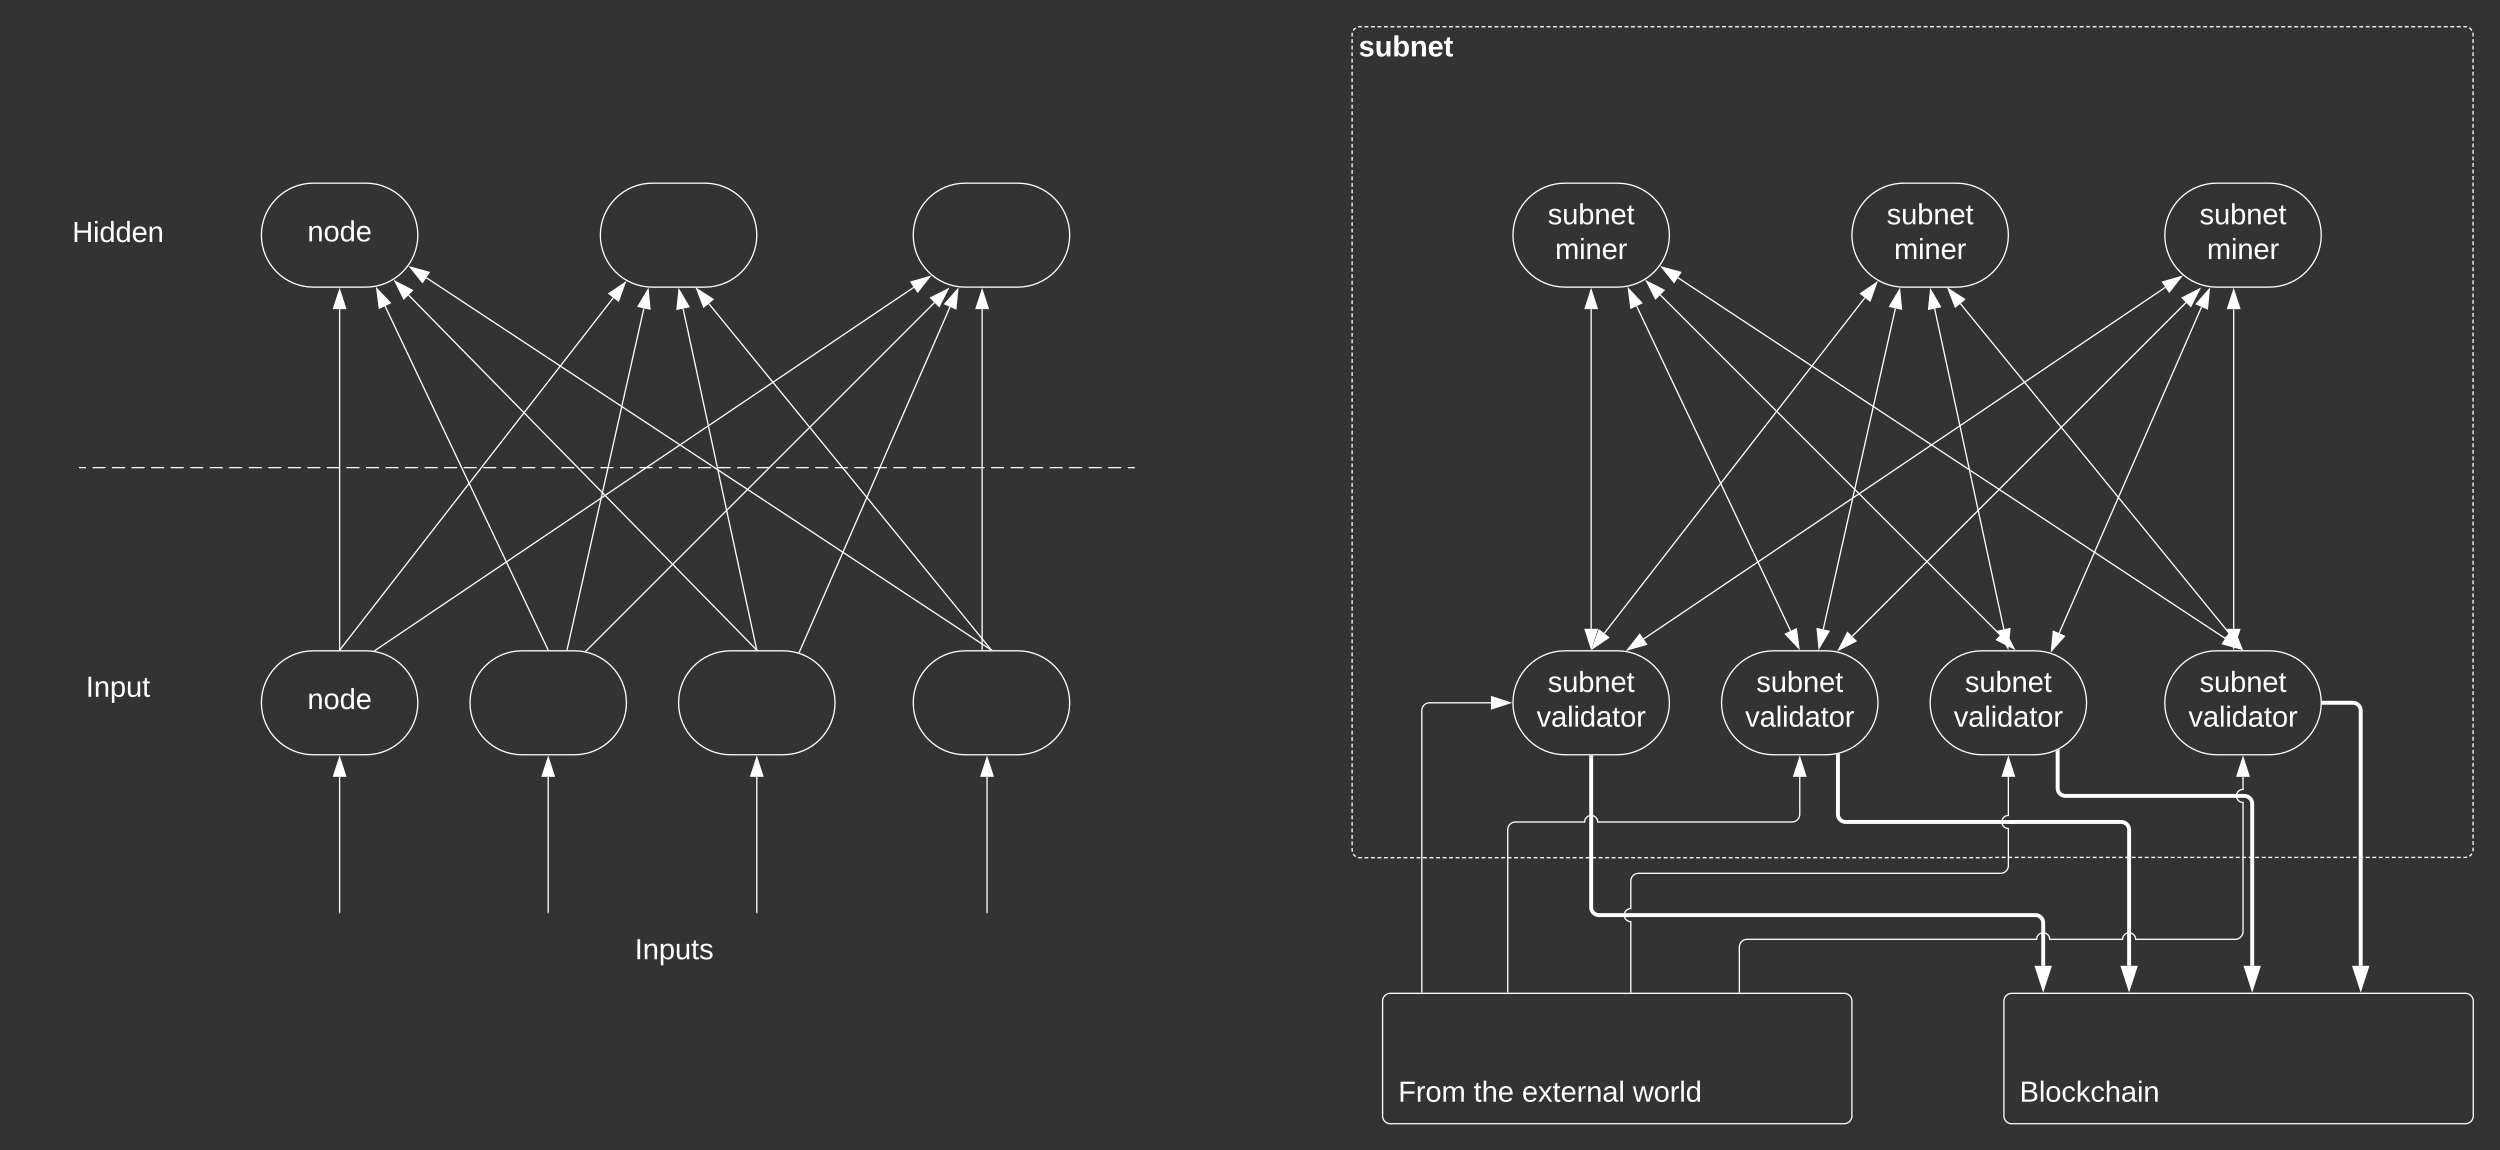 <svg xmlns="http://www.w3.org/2000/svg" xmlns:xlink="http://www.w3.org/1999/xlink" xmlns:lucid="lucid" width="1917.61" height="882.43"><rect width="100%" height="100%" fill="#333333" stroke="none"/><g transform="translate(660.5 40.5)" lucid:page-tab-id="0_0"><path d="M376.6-14a6 6 0 0 1 6-6h848a6 6 0 0 1 6 6v625.4a6 6 0 0 1-6 6h-848a6 6 0 0 1-6-6z" fill-opacity="0"/><path d="M377.5-17.13l.26-.4.6-.7.73-.62.4-.25m1.72-.72l.46-.1.93-.08h1.5m2 0h3m2 0h3m1.98 0h3m2 0h2.98m2 0h3m2 0h2.98m2 0h3m1.98 0h3m2 0h3m1.98 0h3m2 0h2.98m2 0h3m1.98 0h3m2 0h3m1.98 0h3m2 0h2.98m2 0h3m2 0h2.98m2 0h3m1.98 0h3m2 0h2.98m2 0h3m2 0h2.98m2 0h3m1.98 0h3m2 0h2.98m2 0h3m2 0h2.98m2 0h3m2 0h2.98m2 0h3m1.98 0h3m2 0h2.98m2 0h3m2 0h2.98m2 0h3m1.98 0h3m2 0h2.98m2 0h3m2 0h2.98m2 0h3m1.98 0h3m2 0h3m1.98 0h3m2 0h2.98m2 0h3m2 0h2.98m2 0h3m1.98 0h3m2 0h2.98m2 0h3m2 0h2.98m2 0h3m1.98 0h3m2 0h2.98m2 0h3m2 0h2.98m2 0h3m1.98 0h3m2 0h3m1.98 0h3m2 0h2.98m2 0h3m2 0h2.98m2 0h3m1.98 0h3m2 0h2.98m2 0h3m2 0h2.98m2 0h3m1.98 0h3m2 0h2.98m2 0h3m2 0h2.98m2 0h3m1.98 0h3m2 0h3m1.98 0h3m2 0h2.98m2 0h3m2 0h2.98m2 0h3m1.98 0h3m2 0h2.98m2 0h3m2 0h2.98m2 0h3m1.98 0h3m2 0h2.98m2 0h3m2 0h2.98m2 0h3m1.98 0h3m2 0h3m1.98 0h3m2 0h2.98m2 0h3m2 0h2.98m2 0h3m1.98 0h3m2 0h2.98m2 0h3m2 0h2.98m2 0h3m1.98 0h3m2 0h2.98m2 0h3m2 0h2.98m2 0h3m1.98 0h3m2 0h2.98m2 0h3m2 0h2.98m2 0h3m2 0h2.98m2 0h3m1.98 0h3m2 0h2.98m2 0h3m2 0h2.98m2 0h3m1.98 0h3m2 0h2.98m2 0h3m2 0h2.98m2 0h3m1.98 0h3m2 0h3m1.98 0h3m2 0h2.98m2 0h3m2 0h2.98m2 0h3m1.98 0h3m2 0h2.98m2 0h3m2 0h2.98m2 0h3m1.98 0h3m2 0h2.98m2 0h3m2 0h2.98m2 0h3m1.98 0h3m2 0h2.98m2 0h3m2 0h2.98m2 0h3m1.98 0h3m2 0h3m1.98 0h3m2 0h2.98m2 0h3m2 0h2.98m2 0h3m1.98 0h3m2 0h2.98m2 0h3m2 0h2.98m2 0h3m1.98 0h3m2 0h2.98m2 0h3m2 0h2.98m2 0h3m1.98 0h3m2 0h3m1.98 0h3m2 0h2.98m2 0h1.5l.93.07.46.1m1.74.73l.4.25.72.6.6.72.25.4m.73 1.73l.1.46.08.94v1.5m0 2v3m0 2v3m0 2v3m0 2v3m0 2.02v3m0 2v3m0 2v3m0 2v3m0 2v3m0 2v3m0 2v3.02m0 2v3m0 2v3m0 2v3m0 2v3m0 2v3m0 2.02v3m0 2v3m0 2v3m0 2v3m0 2v3m0 2v3m0 2v3.02m0 2v3m0 2v3m0 2v3m0 2v3m0 2v3m0 2v3.02m0 2v3m0 2v3m0 2v3m0 2v3m0 2v3m0 2v3.02m0 2v3m0 2v3m0 2v3m0 2v3m0 2v3m0 2v3m0 2.02v3m0 2v3m0 2v3m0 2v3m0 2v3m0 2v3.02m0 2v3m0 2v3m0 2v3m0 2v3m0 2v3m0 2v3m0 2.02v3m0 2v3m0 2v3m0 2v3m0 2v3m0 2v3m0 2v3.02m0 2v3m0 2v3m0 2v3m0 2v3m0 2v3m0 2v3.02m0 2v3m0 2v3m0 2v3m0 2v3m0 2v3m0 2v3.02m0 2v3m0 2v3m0 2v3m0 2v3m0 2v3m0 2v3.02m0 2v3m0 2v3m0 2v3m0 2v3m0 2v3m0 2v3.02m0 2v3m0 2v3m0 2v3m0 2v3m0 2v3m0 2v3.02m0 2v3m0 2v3m0 2v3m0 2v3m0 2v3m0 2v3m0 2.02v3m0 2v3m0 2v3m0 2v3m0 2v3m0 2v3m0 2.02v3m0 2v3m0 2v3m0 2v3m0 2v3m0 2v3m0 2.02v3m0 2v3m0 2v3m0 2v3m0 2v3m0 2v3m0 2v3.02m0 2v3m0 2v3m0 2v3m0 2v3m0 2v3m0 2v3.02m0 2v3m0 2v3m0 2v3m0 2v1.5l-.06.95-.1.45m-.73 1.73l-.23.4-.6.72-.73.6-.4.26m-1.73.73l-.45.1-.94.08h-1.48m-2 0h-3m-2 0h-2.98m-2 0h-3m-1.98 0h-3m-2 0h-2.98m-2 0h-3m-2 0h-2.98m-2 0h-3m-1.98 0h-3m-2 0h-2.98m-2 0h-3m-2 0h-2.98m-2 0h-3m-1.98 0h-3m-2 0h-3m-1.98 0h-3m-2 0h-2.98m-2 0h-3m-2 0h-2.98m-2 0h-3m-1.98 0h-3m-2 0h-2.98m-2 0h-3m-2 0h-2.98m-2 0h-3m-1.98 0h-3m-2 0h-2.98m-2 0h-3m-2 0h-2.98m-2 0h-3m-1.98 0h-3m-2 0h-3m-1.98 0h-3m-2 0h-2.98m-2 0h-3m-2 0h-2.98m-2 0h-3m-1.98 0h-3m-2 0h-2.98m-2 0h-3m-2 0h-2.98m-2 0h-3m-1.98 0h-3m-2 0h-2.98m-2 0h-3m-2 0h-2.98m-2 0h-3m-1.98 0h-3m-2 0h-3m-1.98 0h-3m-2 0h-2.98m-2 0h-3m-2 0h-2.98m-2 0h-3m-1.98 0h-3m-2 0h-2.98m-2 0h-3m-2 0h-2.98m-2 0h-3m-1.98 0h-3m-2 0h-2.98m-2 0h-3m-2 0h-2.98m-2 0h-3m-1.98 0h-3m-2 0h-3m-1.98 0h-3m-2 0h-2.98m-2 0h-3m-2 0h-2.98m-2 0h-3m-1.98 0h-3m-2 0H865m-2 0h-3m-2 0H855m-2 0h-3m-1.98 0h-3m-2 0h-2.98m-2 0h-3m-2 0h-2.98m-2 0h-3m-1.98 0h-3m-2 0h-3m-1.98 0h-3m-2 0h-2.98m-2 0h-3m-2 0h-2.98m-2 0h-3m-1.98 0h-3m-2 0h-2.98m-2 0h-3m-2 0h-2.98m-2 0h-3m-1.98 0h-3m-2 0h-2.98m-2 0h-3m-2 0h-2.98m-2 0h-3m-1.98 0h-3m-2 0h-3m-1.98 0h-3m-2 0h-2.98m-2 0h-3m-2 0h-2.98m-2 0h-3m-1.98 0h-3m-2 0h-2.98m-2 0h-3m-2 0h-2.98m-2 0h-3m-1.98 0h-3m-2 0h-2.98m-2 0h-3m-2 0h-2.98m-2 0h-3m-1.98 0h-3m-2 0h-3m-1.98 0h-3m-2 0h-2.98m-2 0h-3m-2 0h-2.98m-2 0h-3m-1.98 0h-3m-2 0h-2.98m-2 0h-3m-2 0h-2.98m-2 0h-3m-1.98 0h-3m-2 0h-2.98m-2 0h-3m-2 0h-2.98m-2 0h-3m-1.98 0h-3m-2 0h-3m-1.98 0h-3m-2 0h-2.98m-2 0h-3m-2 0h-2.98m-2 0h-3m-1.98 0h-3m-2 0h-2.98m-2 0h-3m-2 0h-2.98m-2 0h-3m-1.98 0h-3m-2 0h-2.98m-2 0h-3m-2 0h-2.98m-2 0h-3m-1.98 0h-3m-2 0h-3m-1.98 0h-3m-2 0h-2.98m-2 0h-3m-2 0h-2.98m-2 0h-3m-1.98 0h-3m-2 0H441m-2 0h-3m-2 0H431m-2 0h-3m-1.98 0h-3m-2 0h-2.98m-2 0h-3m-2 0h-2.98m-2 0h-3m-1.98 0h-3m-2 0h-3m-1.98 0h-3m-2 0h-1.5l-.92-.06-.46-.12m-1.73-.7l-.4-.26-.73-.6-.6-.72-.26-.4m-.7-1.74l-.1-.45-.08-.94v-1.5m0-2v-3m0-2v-3m0-2v-3m0-2v-3m0-2v-3m0-2v-3m0-2v-3m0-2.02v-3m0-2v-3m0-2v-3m0-2v-3m0-2v-3m0-2v-3m0-2.02v-3m0-2v-3m0-2v-3m0-2v-3m0-2v-3m0-2v-3m0-2v-3.02m0-2v-3m0-2v-3m0-2v-3m0-2v-3m0-2v-3m0-2v-3.02m0-2v-3m0-2v-3m0-2v-3m0-2v-3m0-2v-3m0-2v-3.02m0-2v-3m0-2v-3m0-2v-3m0-2v-3m0-2v-3m0-2v-3.02m0-2v-3m0-2v-3m0-2v-3m0-2v-3m0-2v-3m0-2v-3.02m0-2v-3m0-2v-3m0-2v-3m0-2v-3m0-2v-3m0-2v-3.02m0-2v-3m0-2v-3m0-2v-3m0-2v-3m0-2v-3m0-2v-3m0-2.02v-3m0-2v-3m0-2v-3m0-2v-3m0-2v-3m0-2v-3.02m0-2v-3m0-2v-3m0-2v-3m0-2v-3m0-2v-3m0-2v-3m0-2.02v-3m0-2v-3m0-2v-3m0-2v-3m0-2v-3m0-2v-3m0-2.02v-3m0-2v-3m0-2v-3m0-2v-3m0-2v-3m0-2v-3m0-2v-3.02m0-2v-3m0-2v-3m0-2v-3m0-2v-3m0-2v-3m0-2v-3.02m0-2v-3m0-2v-3m0-2v-3m0-2v-3m0-2v-3m0-2v-3.02m0-2v-3m0-2v-3m0-2v-3m0-2v-3m0-2v-3m0-2v-3.02m0-2v-3m0-2v-3m0-2v-3m0-2v-3m0-2v-3m0-2v-3.02m0-2v-3m0-2v-3m0-2v-3m0-2v-3m0-2v-3m0-2v-3.02m0-2v-3m0-2v-3m0-2v-3m0-2v-3m0-2v-3m0-2V24.5m0-2v-3m0-2v-3m0-2v-3m0-2v-3m0-2v-3m0-2v-3m0-2.02v-3m0-2V-14l.07-.94.1-.46" stroke="#fff" fill="none"/><use xlink:href="#a" transform="matrix(1,0,0,1,381.614,-15) translate(0 17.778)"/><path d="M580.14 458.7c22 0 39.86 17.85 39.86 39.87 0 22-17.85 39.86-39.86 39.86h-40.28c-22 0-39.86-17.85-39.86-39.86 0-22.02 17.85-39.87 39.86-39.87z" stroke="#fff" fill-opacity="0"/><use xlink:href="#b" transform="matrix(1,0,0,1,505,463.705) translate(21.672 26.528)"/><use xlink:href="#c" transform="matrix(1,0,0,1,505,463.705) translate(13.122 53.194)"/><path d="M740.14 458.7c22 0 39.86 17.85 39.86 39.87 0 22-17.85 39.86-39.86 39.86h-40.28c-22 0-39.86-17.85-39.86-39.86 0-22.02 17.85-39.87 39.86-39.87z" stroke="#fff" fill-opacity="0"/><use xlink:href="#b" transform="matrix(1,0,0,1,665,463.705) translate(21.672 26.528)"/><use xlink:href="#c" transform="matrix(1,0,0,1,665,463.705) translate(13.122 53.194)"/><path d="M900.14 458.7c22 0 39.86 17.85 39.86 39.87 0 22-17.85 39.86-39.86 39.86h-40.28c-22 0-39.86-17.85-39.86-39.86 0-22.02 17.85-39.87 39.86-39.87z" stroke="#fff" fill-opacity="0"/><use xlink:href="#b" transform="matrix(1,0,0,1,825,463.705) translate(21.672 26.528)"/><use xlink:href="#c" transform="matrix(1,0,0,1,825,463.705) translate(13.122 53.194)"/><path d="M580.14 100c22 0 39.86 17.85 39.86 39.86 0 22.02-17.85 39.87-39.86 39.87h-40.28c-22 0-39.86-17.85-39.86-39.87 0-22 17.85-39.86 39.86-39.86z" stroke="#fff" fill-opacity="0"/><use xlink:href="#b" transform="matrix(1,0,0,1,505,105) translate(21.672 26.528)"/><use xlink:href="#d" transform="matrix(1,0,0,1,505,105) translate(27.32 53.194)"/><path d="M840.14 100c22 0 39.86 17.85 39.86 39.86 0 22.02-17.85 39.87-39.86 39.87h-40.28c-22 0-39.86-17.85-39.86-39.87 0-22 17.85-39.86 39.86-39.86z" stroke="#fff" fill-opacity="0"/><use xlink:href="#b" transform="matrix(1,0,0,1,765,105) translate(21.672 26.528)"/><use xlink:href="#d" transform="matrix(1,0,0,1,765,105) translate(27.32 53.194)"/><path d="M1080.14 100c22 0 39.86 17.85 39.86 39.86 0 22.02-17.85 39.87-39.86 39.87h-40.28c-22 0-39.86-17.85-39.86-39.87 0-22 17.85-39.86 39.86-39.86z" stroke="#fff" fill-opacity="0"/><use xlink:href="#b" transform="matrix(1,0,0,1,1005,105) translate(21.672 26.528)"/><use xlink:href="#d" transform="matrix(1,0,0,1,1005,105) translate(27.32 53.194)"/><path d="M876.6 727.43a6 6 0 0 1 6-6h348a6 6 0 0 1 6 6v88a6 6 0 0 1-6 6h-348a6 6 0 0 1-6-6z" stroke="#fff" fill-opacity="0"/><use xlink:href="#e" transform="matrix(1,0,0,1,888.614,733.432) translate(0 71.136)"/><path d="M1080.14 458.7c22 0 39.86 17.85 39.86 39.87 0 22-17.85 39.86-39.86 39.86h-40.28c-22 0-39.86-17.85-39.86-39.86 0-22.02 17.85-39.87 39.86-39.87z" stroke="#fff" fill-opacity="0"/><use xlink:href="#b" transform="matrix(1,0,0,1,1005,463.705) translate(21.672 26.528)"/><use xlink:href="#c" transform="matrix(1,0,0,1,1005,463.705) translate(13.122 53.194)"/><path d="M560 196.6v245.22" stroke="#fff" fill="none"/><path d="M560 181.84l4.63 14.27h-9.26zM560 456.6l-4.63-14.28h9.26z" stroke="#fff" fill="#fff"/><path d="M594.87 194.3l118.1 249.1" stroke="#fff" fill="none"/><path d="M588.54 180.96l10.3 10.9-8.38 3.97zM719.3 456.74l-10.3-10.9 8.38-3.97z" stroke="#fff" fill="#fff"/><path d="M613 185.73l260.9 260.9" stroke="#fff" fill="none"/><path d="M602.56 175.28l13.36 6.8-6.55 6.57zM884.33 457.06l-13.36-6.8 6.55-6.56z" stroke="#fff" fill="#fff"/><path d="M626.52 172.54l419.8 276.65" stroke="#fff" fill="none"/><path d="M614.2 164.42l14.45 3.98-5.1 7.74zM1058.65 457.3l-14.46-3.97 5.1-7.74z" stroke="#fff" fill="#fff"/><path d="M769.95 187.9l-199.9 257.37" stroke="#fff" fill="none"/><path d="M779 176.25l-5.08 14.1-7.32-5.67zM561 456.93l5.08-14.1 7.32 5.67z" stroke="#fff" fill="#fff"/><path d="M793.36 196.03L738 442.23" stroke="#fff" fill="none"/><path d="M796.6 181.63l1.4 14.93-9.05-2.03zM734.75 456.63l-1.4-14.94 9.06 2.03z" stroke="#fff" fill="#fff"/><path d="M823.46 196.24l53.08 245.95" stroke="#fff" fill="none"/><path d="M820.34 181.8l7.54 12.98-9.06 1.95zM879.66 456.62l-7.54-12.96 9.06-1.96z" stroke="#fff" fill="#fff"/><path d="M843.2 192.42l206.44 253.1" stroke="#fff" fill="none"/><path d="M833.86 180.98l12.6 8.13-7.17 5.87zM1058.98 456.95l-12.6-8.12 7.17-5.86z" stroke="#fff" fill="#fff"/><path d="M1000.4 179.9L600.2 449.63" stroke="#fff" fill="none"/><path d="M1012.65 171.65l-9.24 11.8-5.17-7.67zM587.97 457.88l9.24-11.8 5.2 7.67z" stroke="#fff" fill="#fff"/><path d="M1016.26 191.58l-256 256" stroke="#fff" fill="none"/><path d="M1026.7 181.14l-6.8 13.36-6.56-6.55zM749.8 458.03l6.82-13.36 6.55 6.55z" stroke="#fff" fill="#fff"/><path d="M1028.2 194.92L918.97 445.17" stroke="#fff" fill="none"/><path d="M1034.12 181.4l-1.46 14.92-8.5-3.7zM913.05 458.7l1.46-14.93 8.5 3.7z" stroke="#fff" fill="#fff"/><path d="M1052.84 196.6v245.22" stroke="#fff" fill="none"/><path d="M1052.84 181.84l4.64 14.27h-9.27zM1052.84 456.6l-4.63-14.28h9.28z" stroke="#fff" fill="#fff"/><path d="M560 540.43v115a6 6 0 0 0 6 6h334.72a6 6 0 0 1 6 6v32.88" stroke="#fff" stroke-width="3" fill="none"/><path d="M561.5 540.47h-3v-1.54h3z" stroke="#fff" stroke-width=".05" fill="#fff"/><path d="M906.72 716.08l-4.64-14.27h9.27z" stroke="#fff" stroke-width="3" fill="#fff"/><path d="M749.28 539.33V584a6 6 0 0 0 6 6h211.34a6 6 0 0 1 6 6v104.3" stroke="#fff" stroke-width="3" fill="none"/><path d="M750.78 539.36h-3v-1.15h.07l2.93-.76z" stroke="#fff" stroke-width=".05" fill="#fff"/><path d="M972.62 716.08L968 701.8h9.26z" stroke="#fff" stroke-width="3" fill="#fff"/><path d="M917.8 536.34V564a6 6 0 0 0 6 6h137.23a6 6 0 0 1 6 6v124.3" stroke="#fff" stroke-width="3" fill="none"/><path d="M919.3 536.38h-3v-.87l1.08-.42 1.92-1.07z" stroke="#fff" stroke-width=".05" fill="#fff"/><path d="M1067.03 716.08l-4.64-14.27h9.26z" stroke="#fff" stroke-width="3" fill="#fff"/><path d="M1122 498.57h22.28a6 6 0 0 1 6 6V700.3" stroke="#fff" stroke-width="3" fill="none"/><path d="M1122.04 500.07h-1.63l.1-1.5-.05-1.5h1.6z" stroke="#fff" stroke-width=".05" fill="#fff"/><path d="M1150.28 716.08l-4.63-14.27h9.27z" stroke="#fff" stroke-width="3" fill="#fff"/><path d="M-379.86 458.7c22 0 39.86 17.85 39.86 39.87 0 22-17.85 39.86-39.86 39.86h-40.28c-22 0-39.86-17.85-39.86-39.86 0-22.02 17.85-39.87 39.86-39.87z" stroke="#fff" fill-opacity="0"/><use xlink:href="#f" transform="matrix(1,0,0,1,-455,463.705) translate(30.309 39.653)"/><path d="M-219.86 458.7c22 0 39.86 17.85 39.86 39.87 0 22-17.85 39.86-39.86 39.86h-40.28c-22 0-39.86-17.85-39.86-39.86 0-22.02 17.85-39.87 39.86-39.87zM-59.86 458.7c22 0 39.86 17.85 39.86 39.87 0 22-17.85 39.86-39.86 39.86h-40.28c-22 0-39.86-17.85-39.86-39.86 0-22.02 17.85-39.87 39.86-39.87zM-379.86 100c22 0 39.86 17.85 39.86 39.86 0 22.02-17.85 39.87-39.86 39.87h-40.28c-22 0-39.86-17.85-39.86-39.87 0-22 17.85-39.86 39.86-39.86z" stroke="#fff" fill-opacity="0"/><use xlink:href="#f" transform="matrix(1,0,0,1,-455,105) translate(30.309 39.653)"/><path d="M-119.86 100c22 0 39.86 17.85 39.86 39.86 0 22.02-17.85 39.87-39.86 39.87h-40.28c-22 0-39.86-17.85-39.86-39.87 0-22 17.85-39.86 39.86-39.86zM120.14 100c22 0 39.86 17.85 39.86 39.86 0 22.02-17.85 39.87-39.86 39.87H79.86c-22 0-39.86-17.85-39.86-39.87 0-22 17.85-39.86 39.86-39.86zM120.14 458.7c22 0 39.86 17.85 39.86 39.87 0 22-17.85 39.86-39.86 39.86H79.86c-22 0-39.86-17.85-39.86-39.86 0-22.02 17.85-39.87 39.86-39.87z" stroke="#fff" fill-opacity="0"/><path d="M-400 196.6v261.1" stroke="#fff" fill="none"/><path d="M-400 181.84l4.63 14.27h-9.26z" stroke="#fff" fill="#fff"/><path d="M-399.5 458.2h-1v-.5h1z" stroke="#fff" stroke-width=".05" fill="#fff"/><path d="M-365.13 194.3l124.92 263.45" stroke="#fff" fill="none"/><path d="M-371.46 180.96l10.3 10.9-8.38 3.97z" stroke="#fff" fill="#fff"/><path d="M-239.45 458.2h-1.1l-.12-.25.9-.42z" stroke="#fff" stroke-width=".05" fill="#fff"/><path d="M-347.1 185.84l266.75 272" stroke="#fff" fill="none"/><path d="M-357.45 175.3l13.3 6.94-6.62 6.5z" stroke="#fff" fill="#fff"/><path d="M-79.3 458.2h-1.42l.72-.7z" stroke="#fff" stroke-width=".05" fill="#fff"/><path d="M-333.48 172.54l433.06 285.4" stroke="#fff" fill="none"/><path d="M-345.8 164.42l14.45 3.98-5.1 7.74z" stroke="#fff" fill="#fff"/><path d="M100.9 458.2h-1.5l.45-.7z" stroke="#fff" stroke-width=".05" fill="#fff"/><path d="M-190.05 187.9L-399.7 457.8" stroke="#fff" fill="none"/><path d="M-181 176.25l-5.08 14.1-7.32-5.67z" stroke="#fff" fill="#fff"/><path d="M-399.3 458.1l-.07.1h-1.26l.55-.7z" stroke="#fff" stroke-width=".05" fill="#fff"/><path d="M-166.64 196.03l-58.85 261.7" stroke="#fff" fill="none"/><path d="M-163.4 181.63l1.4 14.93-9.05-2.03z" stroke="#fff" fill="#fff"/><path d="M-225 457.8l-.1.4h-1l.13-.6z" stroke="#fff" stroke-width=".05" fill="#fff"/><path d="M-136.54 196.24l56.43 261.48" stroke="#fff" fill="none"/><path d="M-139.66 181.8l7.54 12.98-9.06 1.95z" stroke="#fff" fill="#fff"/><path d="M-79.5 458.2h-1l-.1-.4.98-.2z" stroke="#fff" stroke-width=".05" fill="#fff"/><path d="M-116.8 192.42l216.48 265.4" stroke="#fff" fill="none"/><path d="M-126.14 180.98l12.6 8.13-7.17 5.87z" stroke="#fff" fill="#fff"/><path d="M100.64 458.2h-1.28l-.07-.08.76-.63z" stroke="#fff" stroke-width=".05" fill="#fff"/><path d="M40.4 179.9l-413.36 278.6" stroke="#fff" fill="none"/><path d="M52.65 171.65l-9.24 11.8-5.17-7.67z" stroke="#fff" fill="#fff"/><path d="M-372.67 458.92l-1.4-.27.84-.56z" stroke="#fff" stroke-width=".05" fill="#fff"/><path d="M56.26 191.58l-267.24 267.24" stroke="#fff" fill="none"/><path d="M66.7 181.14l-6.8 13.36-6.56-6.55z" stroke="#fff" fill="#fff"/><path d="M-210.62 459.17l-.12.12-1.2-.24.6-.6z" stroke="#fff" stroke-width=".05" fill="#fff"/><path d="M68.2 194.92l-115.6 264.8" stroke="#fff" fill="none"/><path d="M74.12 181.4l-1.46 14.92-8.5-3.7z" stroke="#fff" fill="#fff"/><path d="M-46.94 459.9l-.18.44-.96-.3.23-.53z" stroke="#fff" stroke-width=".05" fill="#fff"/><path d="M92.84 196.6v261.1" stroke="#fff" fill="none"/><path d="M92.84 181.84l4.64 14.27H88.2z" stroke="#fff" fill="#fff"/><path d="M93.34 458.2h-1v-.5h1z" stroke="#fff" stroke-width=".05" fill="#fff"/><path d="M-400 555.32V659.5" stroke="#fff" fill="none"/><path d="M-400 540.55l4.63 14.27h-9.26z" stroke="#fff" fill="#fff"/><path d="M-400 659.5v.5M-240 555.32V659.5" stroke="#fff" fill="none"/><path d="M-240 540.55l4.63 14.27h-9.26z" stroke="#fff" fill="#fff"/><path d="M-240 659.5v.5M-80 555.32V659.5" stroke="#fff" fill="none"/><path d="M-80 540.55l4.64 14.27h-9.28z" stroke="#fff" fill="#fff"/><path d="M-80 659.5v.5M96.6 555.32V659.5" stroke="#fff" fill="none"/><path d="M96.6 540.55l4.65 14.27h-9.27z" stroke="#fff" fill="#fff"/><path d="M96.6 659.5v.5" stroke="#fff" fill="none"/><path d="M-263.4 666a6 6 0 0 1 6-6h228a6 6 0 0 1 6 6v48a6 6 0 0 1-6 6h-228a6 6 0 0 1-6-6z" stroke="#000" stroke-opacity="0" fill-opacity="0"/><use xlink:href="#g" transform="matrix(1,0,0,1,-258.386,665) translate(84.753 30.278)"/><path d="M-640 115.86a6 6 0 0 1 6-6h128a6 6 0 0 1 6 6v48a6 6 0 0 1-6 6h-128a6 6 0 0 1-6-6z" stroke="#000" stroke-opacity="0" fill-opacity="0"/><use xlink:href="#h" transform="matrix(1,0,0,1,-635,114.864) translate(29.877 30.278)"/><path d="M-640 464.7a6 6 0 0 1 6-6h128a6 6 0 0 1 6 6v48a6 6 0 0 1-6 6h-128a6 6 0 0 1-6-6z" stroke="#000" stroke-opacity="0" fill-opacity="0"/><use xlink:href="#i" transform="matrix(1,0,0,1,-635,463.705) translate(40.309 30.278)"/><path d="M-599.75 318.22a.25.25 0 0 1 .25-.25h809a.25.25 0 0 1 .25.25.25.25 0 0 1-.25.25h-809a.25.25 0 0 1-.25-.25z" fill="none"/><path d="M-589.5 317.97h9.98m5 0h9.98m5 0h9.98m5 0h9.98m5 0h9.98m5 0h9.98m5 0h9.98m5 0h10m4.98 0h10m4.98 0h10m4.98 0h10m4.98 0h10m5 0h9.97m5 0h10m4.98 0h10m4.98 0h10m5 0h9.98m5 0h9.98m5 0h9.98m5 0h9.98m5 0h10m4.98 0h10m4.98 0h10m4.98 0h10m4.98 0h10m5 0h9.97m5 0h10m5 0h9.97m5 0h10m4.98 0h10m4.98 0h10m4.98 0h10m5 0h9.98m5 0h9.98m5 0h10m4.98 0h10m4.98 0h10m4.98 0h10m4.98 0h10m5 0h9.97m5 0h9.98m5 0h10m4.98 0h10m5 0h9.98m5 0h9.98m5 0h9.98m5 0h9.98m5 0h9.98m5 0h10m4.98 0h10m4.98 0h10m4.98 0h10m5 0h9.97m5 0h5.08l.03.02h.05l.03.04.02.03.02.03.02.04v.15l-.02.03-.02.03-.02.03-.03.02-.04.02h-.02l-.04.02h-5.04m-5 0h-9.97m-5 0h-10m-4.98 0h-10m-4.98 0h-10m-4.98 0h-10m-5 0h-9.98m-5 0h-9.98m-5 0h-10m-4.98 0h-10m-4.98 0h-10m-4.98 0h-10m-4.98 0h-10m-4.98 0h-10m-5 0h-9.97m-5 0h-10m-4.98 0h-10m-5 0h-9.98m-5 0h-9.98m-5 0h-9.98m-5 0h-9.98m-5 0h-9.98m-5 0h-10m-4.98 0h-10m-4.98 0h-10m-4.98 0h-10m-5 0H-185m-5 0h-10m-5 0h-9.97m-5 0h-10m-4.98 0h-10m-4.98 0h-10m-4.98 0h-10m-5 0h-9.98m-5 0h-9.98m-5 0h-10m-4.98 0h-10m-4.98 0h-10m-4.98 0h-10m-4.98 0h-10m-5 0h-9.97m-5 0h-10m-4.98 0h-10m-4.98 0h-10m-5 0h-9.98m-5 0h-9.98m-5 0h-9.98m-5 0h-9.98m-5 0h-10m-4.98 0h-10m-4.98 0h-10m-4.98 0h-10m-4.98 0h-10m-5 0h-9.97m-5 0h-5.08l-.03-.02-.05-.02-.03-.03-.02-.04-.02-.03-.02-.04v-.16l.02-.04.02-.03.02-.03.03-.03h.04l.02-.02h5.08" stroke="#fff" stroke-width=".5" fill="none"/><path d="M400 727.43a6 6 0 0 1 6-6h348a6 6 0 0 1 6 6v88a6 6 0 0 1-6 6H406a6 6 0 0 1-6-6z" stroke="#fff" fill-opacity="0"/><use xlink:href="#j" transform="matrix(1,0,0,1,412,733.432) translate(0 71.136)"/><use xlink:href="#k" transform="matrix(1,0,0,1,412,733.432) translate(57.84 71.136)"/><use xlink:href="#l" transform="matrix(1,0,0,1,412,733.432) translate(94.877 71.136)"/><use xlink:href="#m" transform="matrix(1,0,0,1,412,733.432) translate(179.938 71.136)"/><path d="M483.12 498.57H436.1a6 6 0 0 0-6 6v215.86" stroke="#fff" fill="none"/><path d="M497.88 498.57l-14.26 4.63v-9.27z" stroke="#fff" fill="#fff"/><path d="M430.6 720.93h-1v-.5h1z" stroke="#fff" stroke-width=".05" fill="#fff"/><path d="M720 555.32V584a6 6 0 0 1-6 6H565c0-2.76-2.24-5-5-5s-5 2.24-5 5h-53a6 6 0 0 0-6 6v124.43" stroke="#fff" fill="none"/><path d="M720 540.55l4.63 14.27h-9.26z" stroke="#fff" fill="#fff"/><path d="M496.5 720.93h-1v-.5h1z" stroke="#fff" stroke-width=".05" fill="#fff"/><path d="M880 555.32V585c-2.76 0-5 2.24-5 5s2.24 5 5 5v28.38a6 6 0 0 1-6 6H596.4a6 6 0 0 0-6 6v21.05c-2.75 0-5 2.24-5 5s2.25 5 5 5v54" stroke="#fff" fill="none"/><path d="M880 540.55l4.63 14.27h-9.26z" stroke="#fff" fill="#fff"/><path d="M590.9 720.93h-1v-.5h1z" stroke="#fff" stroke-width=".05" fill="#fff"/><path d="M1060 555.32V565c-2.76 0-5 2.24-5 5s2.24 5 5 5v99a6 6 0 0 1-6 6h-76.38c0-2.76-2.24-5-5-5s-5 2.24-5 5h-55.9c0-2.76-2.24-5-5-5s-5 2.24-5 5H679.67a6 6 0 0 0-6 6v34.43" stroke="#fff" fill="none"/><path d="M1060 540.55l4.63 14.27h-9.27z" stroke="#fff" fill="#fff"/><path d="M674.17 720.93h-1v-.5h1z" stroke="#fff" stroke-width=".05" fill="#fff"/><defs><path fill="#fff" d="M137-138c1-29-70-34-71-4 15 46 118 7 119 86 1 83-164 76-172 9l43-7c4 19 20 25 44 25 33 8 57-30 24-41C81-84 22-81 20-136c-2-80 154-74 161-7" id="n"/><path fill="#fff" d="M85 4C-2 5 27-109 22-190h50c7 57-23 150 33 157 60-5 35-97 40-157h50l1 190h-47c-2-12 1-28-3-38-12 25-28 42-61 42" id="o"/><path fill="#fff" d="M135-194c52 0 70 43 70 98 0 56-19 99-73 100-30 1-46-15-58-35L72 0H24l1-261h50v104c11-23 29-37 60-37zM114-30c31 0 40-27 40-66 0-37-7-63-39-63s-41 28-41 65c0 36 8 64 40 64" id="p"/><path fill="#fff" d="M135-194c87-1 58 113 63 194h-50c-7-57 23-157-34-157-59 0-34 97-39 157H25l-1-190h47c2 12-1 28 3 38 12-26 28-41 61-42" id="q"/><path fill="#fff" d="M185-48c-13 30-37 53-82 52C43 2 14-33 14-96s30-98 90-98c62 0 83 45 84 108H66c0 31 8 55 39 56 18 0 30-7 34-22zm-45-69c5-46-57-63-70-21-2 6-4 13-4 21h74" id="r"/><path fill="#fff" d="M115-3C79 11 28 4 28-45v-112H4v-33h27l15-45h31v45h36v33H77v99c-1 23 16 31 38 25v30" id="s"/><g id="a"><use transform="matrix(0.062,0,0,0.062,0,0)" xlink:href="#n"/><use transform="matrix(0.062,0,0,0.062,12.346,0)" xlink:href="#o"/><use transform="matrix(0.062,0,0,0.062,25.864,0)" xlink:href="#p"/><use transform="matrix(0.062,0,0,0.062,39.383,0)" xlink:href="#q"/><use transform="matrix(0.062,0,0,0.062,52.901,0)" xlink:href="#r"/><use transform="matrix(0.062,0,0,0.062,65.247,0)" xlink:href="#s"/></g><path fill="#fff" d="M135-143c-3-34-86-38-87 0 15 53 115 12 119 90S17 21 10-45l28-5c4 36 97 45 98 0-10-56-113-15-118-90-4-57 82-63 122-42 12 7 21 19 24 35" id="t"/><path fill="#fff" d="M84 4C-5 8 30-112 23-190h32v120c0 31 7 50 39 49 72-2 45-101 50-169h31l1 190h-30c-1-10 1-25-2-33-11 22-28 36-60 37" id="u"/><path fill="#fff" d="M115-194c53 0 69 39 70 98 0 66-23 100-70 100C84 3 66-7 56-30L54 0H23l1-261h32v101c10-23 28-34 59-34zm-8 174c40 0 45-34 45-75 0-40-5-75-45-74-42 0-51 32-51 76 0 43 10 73 51 73" id="v"/><path fill="#fff" d="M117-194c89-4 53 116 60 194h-32v-121c0-31-8-49-39-48C34-167 62-67 57 0H25l-1-190h30c1 10-1 24 2 32 11-22 29-35 61-36" id="w"/><path fill="#fff" d="M100-194c63 0 86 42 84 106H49c0 40 14 67 53 68 26 1 43-12 49-29l28 8c-11 28-37 45-77 45C44 4 14-33 15-96c1-61 26-98 85-98zm52 81c6-60-76-77-97-28-3 7-6 17-6 28h103" id="x"/><path fill="#fff" d="M59-47c-2 24 18 29 38 22v24C64 9 27 4 27-40v-127H5v-23h24l9-43h21v43h35v23H59v120" id="y"/><g id="b"><use transform="matrix(0.062,0,0,0.062,0,0)" xlink:href="#t"/><use transform="matrix(0.062,0,0,0.062,11.111,0)" xlink:href="#u"/><use transform="matrix(0.062,0,0,0.062,23.457,0)" xlink:href="#v"/><use transform="matrix(0.062,0,0,0.062,35.802,0)" xlink:href="#w"/><use transform="matrix(0.062,0,0,0.062,48.148,0)" xlink:href="#x"/><use transform="matrix(0.062,0,0,0.062,60.494,0)" xlink:href="#y"/></g><path fill="#fff" d="M108 0H70L1-190h34L89-25l56-165h34" id="z"/><path fill="#fff" d="M141-36C126-15 110 5 73 4 37 3 15-17 15-53c-1-64 63-63 125-63 3-35-9-54-41-54-24 1-41 7-42 31l-33-3c5-37 33-52 76-52 45 0 72 20 72 64v82c-1 20 7 32 28 27v20c-31 9-61-2-59-35zM48-53c0 20 12 33 32 33 41-3 63-29 60-74-43 2-92-5-92 41" id="A"/><path fill="#fff" d="M24 0v-261h32V0H24" id="B"/><path fill="#fff" d="M24-231v-30h32v30H24zM24 0v-190h32V0H24" id="C"/><path fill="#fff" d="M85-194c31 0 48 13 60 33l-1-100h32l1 261h-30c-2-10 0-23-3-31C134-8 116 4 85 4 32 4 16-35 15-94c0-66 23-100 70-100zm9 24c-40 0-46 34-46 75 0 40 6 74 45 74 42 0 51-32 51-76 0-42-9-74-50-73" id="D"/><path fill="#fff" d="M100-194c62-1 85 37 85 99 1 63-27 99-86 99S16-35 15-95c0-66 28-99 85-99zM99-20c44 1 53-31 53-75 0-43-8-75-51-75s-53 32-53 75 10 74 51 75" id="E"/><path fill="#fff" d="M114-163C36-179 61-72 57 0H25l-1-190h30c1 12-1 29 2 39 6-27 23-49 58-41v29" id="F"/><g id="c"><use transform="matrix(0.062,0,0,0.062,0,0)" xlink:href="#z"/><use transform="matrix(0.062,0,0,0.062,11.111,0)" xlink:href="#A"/><use transform="matrix(0.062,0,0,0.062,23.457,0)" xlink:href="#B"/><use transform="matrix(0.062,0,0,0.062,28.333,0)" xlink:href="#C"/><use transform="matrix(0.062,0,0,0.062,33.21,0)" xlink:href="#D"/><use transform="matrix(0.062,0,0,0.062,45.556,0)" xlink:href="#A"/><use transform="matrix(0.062,0,0,0.062,57.901,0)" xlink:href="#y"/><use transform="matrix(0.062,0,0,0.062,64.074,0)" xlink:href="#E"/><use transform="matrix(0.062,0,0,0.062,76.42,0)" xlink:href="#F"/></g><path fill="#fff" d="M210-169c-67 3-38 105-44 169h-31v-121c0-29-5-50-35-48C34-165 62-65 56 0H25l-1-190h30c1 10-1 24 2 32 10-44 99-50 107 0 11-21 27-35 58-36 85-2 47 119 55 194h-31v-121c0-29-5-49-35-48" id="G"/><g id="d"><use transform="matrix(0.062,0,0,0.062,0,0)" xlink:href="#G"/><use transform="matrix(0.062,0,0,0.062,18.457,0)" xlink:href="#C"/><use transform="matrix(0.062,0,0,0.062,23.333,0)" xlink:href="#w"/><use transform="matrix(0.062,0,0,0.062,35.679,0)" xlink:href="#x"/><use transform="matrix(0.062,0,0,0.062,48.025,0)" xlink:href="#F"/></g><path fill="#fff" d="M160-131c35 5 61 23 61 61C221 17 115-2 30 0v-248c76 3 177-17 177 60 0 33-19 50-47 57zm-97-11c50-1 110 9 110-42 0-47-63-36-110-37v79zm0 115c55-2 124 14 124-45 0-56-70-42-124-44v89" id="H"/><path fill="#fff" d="M96-169c-40 0-48 33-48 73s9 75 48 75c24 0 41-14 43-38l32 2c-6 37-31 61-74 61-59 0-76-41-82-99-10-93 101-131 147-64 4 7 5 14 7 22l-32 3c-4-21-16-35-41-35" id="I"/><path fill="#fff" d="M143 0L79-87 56-68V0H24v-261h32v163l83-92h37l-77 82L181 0h-38" id="J"/><path fill="#fff" d="M106-169C34-169 62-67 57 0H25v-261h32l-1 103c12-21 28-36 61-36 89 0 53 116 60 194h-32v-121c2-32-8-49-39-48" id="K"/><g id="e"><use transform="matrix(0.062,0,0,0.062,0,0)" xlink:href="#H"/><use transform="matrix(0.062,0,0,0.062,14.815,0)" xlink:href="#B"/><use transform="matrix(0.062,0,0,0.062,19.691,0)" xlink:href="#E"/><use transform="matrix(0.062,0,0,0.062,32.037,0)" xlink:href="#I"/><use transform="matrix(0.062,0,0,0.062,43.148,0)" xlink:href="#J"/><use transform="matrix(0.062,0,0,0.062,54.259,0)" xlink:href="#I"/><use transform="matrix(0.062,0,0,0.062,65.37,0)" xlink:href="#K"/><use transform="matrix(0.062,0,0,0.062,77.716,0)" xlink:href="#A"/><use transform="matrix(0.062,0,0,0.062,90.062,0)" xlink:href="#C"/><use transform="matrix(0.062,0,0,0.062,94.938,0)" xlink:href="#w"/></g><g id="f"><use transform="matrix(0.062,0,0,0.062,0,0)" xlink:href="#w"/><use transform="matrix(0.062,0,0,0.062,12.346,0)" xlink:href="#E"/><use transform="matrix(0.062,0,0,0.062,24.691,0)" xlink:href="#D"/><use transform="matrix(0.062,0,0,0.062,37.037,0)" xlink:href="#x"/></g><path fill="#fff" d="M33 0v-248h34V0H33" id="L"/><path fill="#fff" d="M115-194c55 1 70 41 70 98S169 2 115 4C84 4 66-9 55-30l1 105H24l-1-265h31l2 30c10-21 28-34 59-34zm-8 174c40 0 45-34 45-75s-6-73-45-74c-42 0-51 32-51 76 0 43 10 73 51 73" id="M"/><g id="g"><use transform="matrix(0.062,0,0,0.062,0,0)" xlink:href="#L"/><use transform="matrix(0.062,0,0,0.062,6.173,0)" xlink:href="#w"/><use transform="matrix(0.062,0,0,0.062,18.519,0)" xlink:href="#M"/><use transform="matrix(0.062,0,0,0.062,30.864,0)" xlink:href="#u"/><use transform="matrix(0.062,0,0,0.062,43.21,0)" xlink:href="#y"/><use transform="matrix(0.062,0,0,0.062,49.383,0)" xlink:href="#t"/></g><path fill="#fff" d="M197 0v-115H63V0H30v-248h33v105h134v-105h34V0h-34" id="N"/><g id="h"><use transform="matrix(0.062,0,0,0.062,0,0)" xlink:href="#N"/><use transform="matrix(0.062,0,0,0.062,15.988,0)" xlink:href="#C"/><use transform="matrix(0.062,0,0,0.062,20.864,0)" xlink:href="#D"/><use transform="matrix(0.062,0,0,0.062,33.21,0)" xlink:href="#D"/><use transform="matrix(0.062,0,0,0.062,45.556,0)" xlink:href="#x"/><use transform="matrix(0.062,0,0,0.062,57.901,0)" xlink:href="#w"/></g><g id="i"><use transform="matrix(0.062,0,0,0.062,0,0)" xlink:href="#L"/><use transform="matrix(0.062,0,0,0.062,6.173,0)" xlink:href="#w"/><use transform="matrix(0.062,0,0,0.062,18.519,0)" xlink:href="#M"/><use transform="matrix(0.062,0,0,0.062,30.864,0)" xlink:href="#u"/><use transform="matrix(0.062,0,0,0.062,43.21,0)" xlink:href="#y"/></g><path fill="#fff" d="M63-220v92h138v28H63V0H30v-248h175v28H63" id="O"/><g id="j"><use transform="matrix(0.062,0,0,0.062,0,0)" xlink:href="#O"/><use transform="matrix(0.062,0,0,0.062,13.519,0)" xlink:href="#F"/><use transform="matrix(0.062,0,0,0.062,20.864,0)" xlink:href="#E"/><use transform="matrix(0.062,0,0,0.062,33.21,0)" xlink:href="#G"/></g><g id="k"><use transform="matrix(0.062,0,0,0.062,0,0)" xlink:href="#y"/><use transform="matrix(0.062,0,0,0.062,6.173,0)" xlink:href="#K"/><use transform="matrix(0.062,0,0,0.062,18.519,0)" xlink:href="#x"/></g><path fill="#fff" d="M141 0L90-78 38 0H4l68-98-65-92h35l48 74 47-74h35l-64 92 68 98h-35" id="P"/><g id="l"><use transform="matrix(0.062,0,0,0.062,0,0)" xlink:href="#x"/><use transform="matrix(0.062,0,0,0.062,12.346,0)" xlink:href="#P"/><use transform="matrix(0.062,0,0,0.062,23.457,0)" xlink:href="#y"/><use transform="matrix(0.062,0,0,0.062,29.63,0)" xlink:href="#x"/><use transform="matrix(0.062,0,0,0.062,41.975,0)" xlink:href="#F"/><use transform="matrix(0.062,0,0,0.062,49.321,0)" xlink:href="#w"/><use transform="matrix(0.062,0,0,0.062,61.667,0)" xlink:href="#A"/><use transform="matrix(0.062,0,0,0.062,74.012,0)" xlink:href="#B"/></g><path fill="#fff" d="M206 0h-36l-40-164L89 0H53L-1-190h32L70-26l43-164h34l41 164 42-164h31" id="Q"/><g id="m"><use transform="matrix(0.062,0,0,0.062,0,0)" xlink:href="#Q"/><use transform="matrix(0.062,0,0,0.062,15.988,0)" xlink:href="#E"/><use transform="matrix(0.062,0,0,0.062,28.333,0)" xlink:href="#F"/><use transform="matrix(0.062,0,0,0.062,35.679,0)" xlink:href="#B"/><use transform="matrix(0.062,0,0,0.062,40.556,0)" xlink:href="#D"/></g></defs></g></svg>